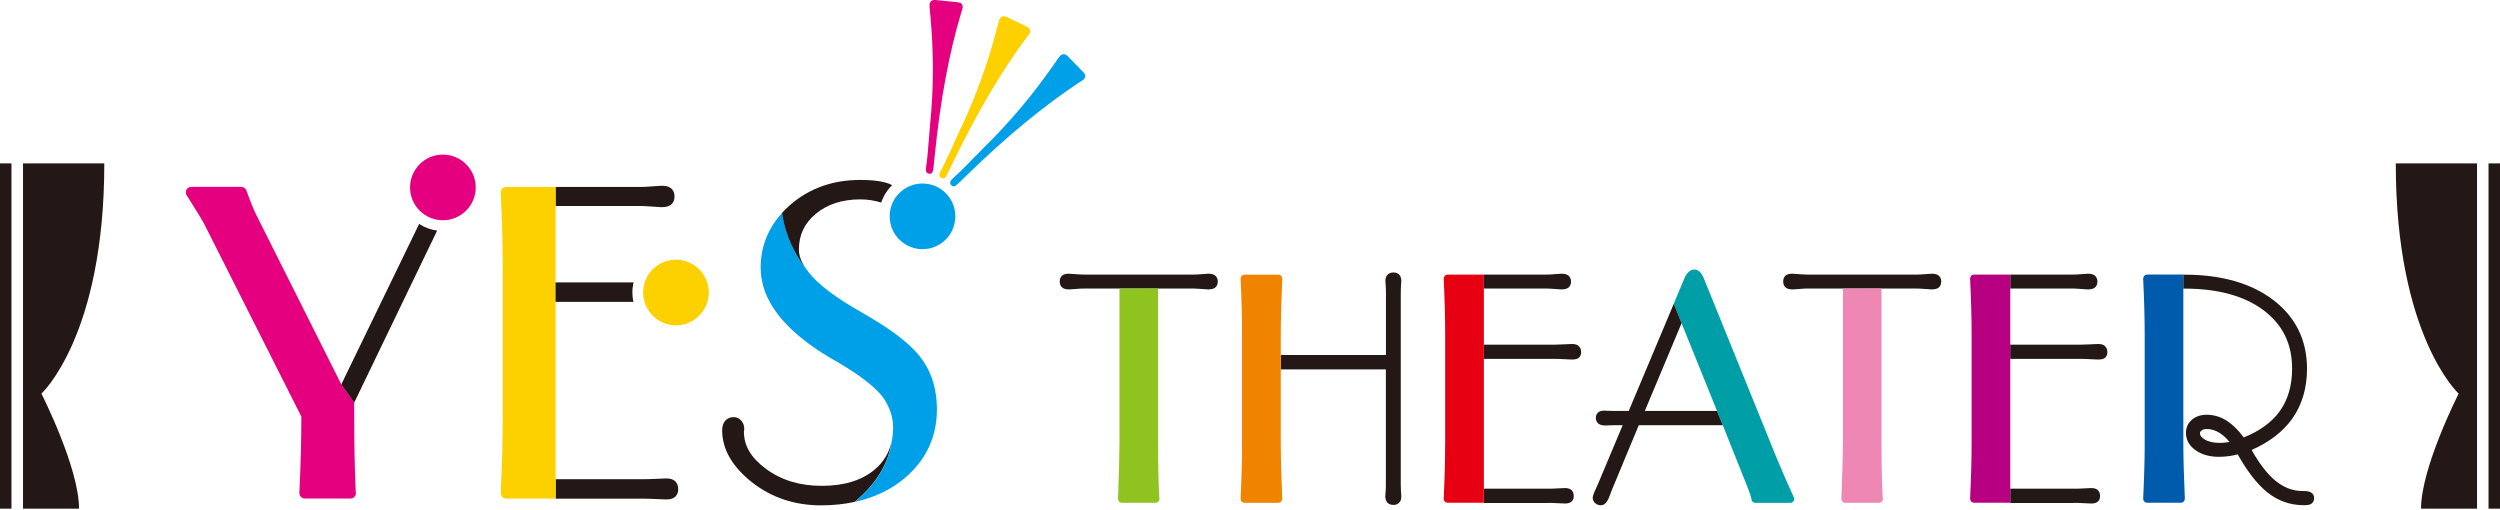<svg width="240" height="49" viewBox="0 0 240 49" fill="none" xmlns="http://www.w3.org/2000/svg">
<g clip-path="url(#clip0_23_790)">
<path d="M111.172 27.699H114.507C114.706 27.699 114.966 27.715 115.28 27.737C115.624 27.768 115.861 27.783 115.976 27.783C116.29 27.783 116.496 27.73 116.642 27.623C116.764 27.531 116.909 27.355 116.909 27.026C116.909 26.697 116.733 26.506 116.626 26.429C116.481 26.322 116.274 26.276 116.007 26.276C115.9 26.276 115.67 26.292 115.318 26.322C114.997 26.353 114.729 26.36 114.507 26.36H104.104C103.874 26.36 103.607 26.345 103.285 26.322C102.941 26.292 102.712 26.276 102.604 26.276C102.321 26.276 102.123 26.33 101.977 26.445C101.862 26.537 101.732 26.712 101.732 27.026C101.732 27.355 101.878 27.539 102 27.623C102.145 27.738 102.352 27.783 102.666 27.783C102.773 27.783 103.002 27.768 103.339 27.737C103.652 27.707 103.905 27.699 104.104 27.699H107.47" fill="#231815"/>
<path d="M107.47 27.7V42.532C107.462 43.328 107.447 44.169 107.424 45.049C107.401 45.929 107.37 46.87 107.332 47.879C107.332 47.986 107.363 48.086 107.439 48.155C107.516 48.231 107.607 48.269 107.715 48.269H110.935C111.142 48.269 111.31 48.101 111.31 47.895C111.31 47.856 111.31 47.818 111.295 47.78C111.249 46.992 111.218 46.158 111.203 45.309C111.187 44.429 111.172 43.504 111.172 42.532V27.692" fill="#8FC31F"/>
<path d="M180.623 27.699H183.959C184.157 27.699 184.417 27.715 184.731 27.737C185.075 27.768 185.312 27.783 185.427 27.783C185.741 27.783 185.947 27.73 186.093 27.623C186.215 27.531 186.36 27.355 186.36 27.026C186.36 26.697 186.185 26.506 186.077 26.429C185.932 26.322 185.726 26.276 185.458 26.276C185.351 26.276 185.121 26.292 184.769 26.322C184.448 26.353 184.18 26.36 183.959 26.36H173.555C173.325 26.36 173.058 26.345 172.736 26.322C172.392 26.292 172.163 26.276 172.056 26.276C171.773 26.276 171.574 26.33 171.428 26.445C171.314 26.537 171.184 26.712 171.184 27.026C171.184 27.355 171.329 27.539 171.451 27.623C171.597 27.738 171.803 27.783 172.117 27.783C172.224 27.783 172.453 27.768 172.79 27.737C173.104 27.707 173.356 27.699 173.555 27.699H176.921" fill="#231815"/>
<path d="M176.921 27.7V42.532C176.913 43.328 176.898 44.169 176.867 45.049C176.844 45.929 176.814 46.87 176.775 47.879C176.775 47.986 176.806 48.086 176.883 48.155C176.959 48.231 177.058 48.269 177.158 48.269H180.378C180.585 48.269 180.761 48.101 180.761 47.895C180.761 47.856 180.761 47.818 180.746 47.78C180.7 46.992 180.669 46.158 180.654 45.309C180.639 44.429 180.623 43.504 180.623 42.532V27.692" fill="#EE87B4"/>
<path d="M122.953 35.463H133.043V46.601C133.043 46.777 133.043 46.976 133.02 47.19C132.997 47.435 132.989 47.573 132.989 47.619C132.989 47.879 133.051 48.078 133.165 48.223C133.257 48.338 133.441 48.475 133.777 48.475C134.076 48.475 134.244 48.345 134.343 48.238C134.466 48.093 134.527 47.902 134.527 47.642C134.527 47.603 134.519 47.458 134.496 47.206C134.481 46.984 134.473 46.785 134.473 46.594V28.036C134.473 27.829 134.481 27.615 134.496 27.393C134.519 27.141 134.527 27.011 134.527 26.988C134.527 26.735 134.466 26.536 134.343 26.391C134.252 26.284 134.076 26.154 133.785 26.154C133.448 26.154 133.265 26.291 133.173 26.406C133.051 26.552 132.997 26.75 132.997 27.011C132.997 27.034 133.005 27.164 133.028 27.408C133.043 27.622 133.051 27.829 133.051 28.028V34.079H122.961" fill="#231815"/>
<path d="M122.953 34.094V32.098C122.953 31.34 122.968 30.522 122.991 29.65C123.014 28.778 123.052 27.814 123.098 26.758C123.098 26.651 123.068 26.552 122.991 26.483C122.922 26.406 122.815 26.368 122.716 26.368H119.48C119.373 26.368 119.273 26.406 119.205 26.483C119.136 26.559 119.098 26.659 119.098 26.758C119.143 27.776 119.182 28.717 119.205 29.589C119.228 30.453 119.235 31.294 119.235 32.098V42.539C119.235 43.335 119.228 44.176 119.205 45.049C119.182 45.928 119.143 46.869 119.098 47.871C119.098 47.978 119.136 48.078 119.205 48.154C119.273 48.231 119.373 48.269 119.48 48.269H122.716C122.815 48.269 122.922 48.231 122.991 48.154C123.06 48.078 123.098 47.978 123.098 47.879C123.052 46.823 123.014 45.859 122.991 44.987C122.968 44.115 122.953 43.297 122.953 42.539V35.456" fill="#F08300"/>
<path d="M148.418 27.699C148.617 27.699 148.877 27.715 149.198 27.737C149.55 27.768 149.78 27.783 149.887 27.783C150.201 27.783 150.399 27.73 150.552 27.623C150.675 27.531 150.82 27.355 150.82 27.026C150.82 26.697 150.644 26.506 150.537 26.429C150.392 26.33 150.185 26.276 149.917 26.276C149.81 26.276 149.581 26.292 149.229 26.322C148.908 26.353 148.64 26.36 148.418 26.36H142.451V27.699H148.418Z" fill="#231815"/>
<path d="M148.564 48.277C148.862 48.277 149.183 48.285 149.543 48.307C149.918 48.33 150.139 48.338 150.224 48.338C150.507 48.338 150.698 48.285 150.835 48.177C150.95 48.093 151.08 47.925 151.08 47.619C151.08 47.29 150.943 47.114 150.835 47.022C150.69 46.908 150.491 46.854 150.224 46.854C150.147 46.854 149.918 46.862 149.543 46.885C149.191 46.908 148.862 46.915 148.571 46.915H142.467V48.285H148.571L148.564 48.277Z" fill="#231815"/>
<path d="M151.517 33.184C151.372 33.077 151.173 33.023 150.905 33.023C150.798 33.023 150.561 33.031 150.194 33.054C149.842 33.069 149.551 33.085 149.314 33.085H142.46V34.454H149.314C149.551 34.454 149.842 34.462 150.178 34.484C150.53 34.5 150.76 34.515 150.859 34.515C151.181 34.515 151.372 34.477 151.517 34.385C151.64 34.301 151.793 34.133 151.793 33.804C151.793 33.475 151.647 33.299 151.525 33.207" fill="#231815"/>
<path d="M142.451 27.699V26.36H138.978C138.871 26.36 138.772 26.399 138.703 26.475C138.634 26.552 138.596 26.651 138.596 26.758C138.642 27.76 138.68 28.709 138.703 29.581C138.726 30.461 138.734 31.294 138.734 32.09V42.532C138.734 43.327 138.718 44.169 138.703 45.041C138.68 45.92 138.642 46.861 138.596 47.864C138.596 47.971 138.627 48.07 138.703 48.147C138.772 48.223 138.871 48.261 138.978 48.261H142.451V27.684V27.699Z" fill="#E60012"/>
<path d="M198.952 27.699C199.151 27.699 199.411 27.715 199.732 27.737C200.084 27.768 200.314 27.783 200.421 27.783C200.734 27.783 200.941 27.73 201.086 27.623C201.209 27.531 201.354 27.355 201.354 27.026C201.354 26.697 201.178 26.506 201.071 26.429C200.926 26.33 200.719 26.276 200.451 26.276C200.344 26.276 200.115 26.292 199.763 26.322C199.442 26.353 199.174 26.36 198.952 26.36H192.985V27.699H198.952Z" fill="#231815"/>
<path d="M199.09 48.277C199.388 48.277 199.709 48.285 200.069 48.307C200.444 48.33 200.666 48.338 200.75 48.338C201.033 48.338 201.224 48.285 201.362 48.177C201.476 48.093 201.606 47.925 201.606 47.619C201.606 47.29 201.469 47.114 201.362 47.022C201.224 46.908 201.017 46.854 200.75 46.854C200.673 46.854 200.444 46.862 200.069 46.885C199.717 46.908 199.388 46.915 199.09 46.915H192.985V48.285H199.09V48.277Z" fill="#231815"/>
<path d="M202.042 33.184C201.897 33.077 201.698 33.023 201.43 33.023C201.323 33.023 201.086 33.031 200.719 33.054C200.367 33.069 200.076 33.085 199.832 33.085H192.978V34.454H199.832C200.069 34.454 200.359 34.462 200.696 34.484C201.048 34.5 201.277 34.515 201.377 34.515C201.698 34.515 201.889 34.477 202.035 34.385C202.157 34.301 202.31 34.133 202.31 33.804C202.31 33.475 202.165 33.299 202.042 33.207" fill="#231815"/>
<path d="M192.985 27.699V26.36H189.512C189.405 26.36 189.306 26.399 189.237 26.475C189.168 26.552 189.13 26.651 189.13 26.758C189.176 27.76 189.214 28.709 189.237 29.581C189.26 30.461 189.275 31.294 189.275 32.09V42.532C189.275 43.327 189.26 44.169 189.237 45.041C189.214 45.92 189.176 46.861 189.13 47.864C189.13 47.971 189.168 48.07 189.237 48.147C189.306 48.223 189.405 48.261 189.512 48.261H192.985V27.684V27.699Z" fill="#B60081"/>
<path d="M167.42 45.913C167.466 46.036 167.542 46.219 167.634 46.441L167.221 45.416L167.42 45.913Z" fill="#231815"/>
<path d="M172.171 47.665C171.872 47.015 171.589 46.38 171.321 45.76C171.046 45.118 170.778 44.49 170.526 43.886L163.526 26.621C163.427 26.407 163.328 26.246 163.197 26.116C162.991 25.909 162.792 25.871 162.654 25.871C162.088 25.871 161.798 26.506 161.698 26.72C161.691 26.735 161.683 26.759 161.675 26.781L160.673 29.176L161.423 31.035V31.012L164.835 39.449H164.819L165.37 40.819H165.385L167.221 45.416L167.634 46.441C167.994 47.336 168.116 47.757 168.147 47.963C168.177 48.147 168.338 48.277 168.522 48.277H171.865C172.071 48.277 172.247 48.109 172.247 47.902C172.247 47.818 172.216 47.734 172.171 47.673" fill="#009FA8"/>
<path d="M157.904 39.449L161.431 31.027L160.681 29.168L156.359 39.449H155.074C154.875 39.449 154.668 39.449 154.454 39.434H154.294C154.171 39.419 154.102 39.419 154.087 39.419C153.804 39.419 153.613 39.457 153.475 39.556C153.368 39.625 153.2 39.786 153.2 40.115C153.2 40.444 153.376 40.62 153.475 40.688C153.613 40.78 153.804 40.834 154.087 40.849C154.125 40.849 154.255 40.849 154.485 40.834C154.699 40.826 154.898 40.818 155.074 40.818H155.778L153.422 46.426C153.36 46.579 153.269 46.778 153.161 47.015C152.947 47.474 152.901 47.657 152.901 47.787C152.901 47.994 152.993 48.185 153.161 48.323C153.307 48.445 153.49 48.506 153.689 48.506C154.141 48.506 154.37 48.017 154.531 47.588C154.623 47.328 154.699 47.129 154.768 46.969L157.323 40.818H165.378L164.827 39.449H157.912H157.904Z" fill="#231815"/>
<path d="M206.128 26.361C206.021 26.361 205.921 26.399 205.852 26.475C205.783 26.552 205.745 26.651 205.745 26.751C205.791 27.761 205.829 28.701 205.852 29.581C205.875 30.461 205.89 31.295 205.89 32.09V42.532C205.89 43.328 205.883 44.169 205.852 45.041C205.829 45.921 205.791 46.862 205.745 47.864C205.745 47.971 205.776 48.07 205.852 48.147C205.921 48.223 206.021 48.262 206.128 48.262H209.363C209.471 48.262 209.57 48.223 209.639 48.147C209.708 48.07 209.746 47.971 209.746 47.871C209.7 46.816 209.662 45.852 209.639 44.98C209.616 44.108 209.601 43.289 209.601 42.532V26.353H206.128V26.361Z" fill="#005BAC"/>
<path d="M221.794 47.244C221.641 47.168 221.412 47.137 221.06 47.137C220.096 47.137 219.231 46.808 218.421 46.135C217.656 45.5 216.898 44.513 216.156 43.197C217.855 42.448 219.155 41.446 220.035 40.222C220.983 38.898 221.473 37.277 221.473 35.395C221.473 32.664 220.387 30.445 218.245 28.808C216.133 27.194 213.265 26.368 209.715 26.368H209.601V27.707H209.715C212.928 27.707 215.491 28.411 217.327 29.803C219.155 31.195 220.042 33.023 220.042 35.395C220.042 37.017 219.637 38.401 218.834 39.503C218.076 40.551 216.921 41.384 215.399 41.996C214.902 41.316 214.374 40.795 213.838 40.436C213.219 40.023 212.546 39.816 211.842 39.816C211.268 39.816 210.794 39.977 210.427 40.291C210.044 40.62 209.853 41.04 209.853 41.553C209.853 42.241 210.174 42.807 210.802 43.243C211.383 43.649 212.133 43.855 213.028 43.855C213.387 43.855 213.747 43.825 214.091 43.771C214.336 43.733 214.581 43.687 214.818 43.618C215.751 45.278 216.707 46.494 217.656 47.259C218.688 48.086 219.866 48.499 221.167 48.499C221.511 48.499 221.71 48.468 221.848 48.384C221.962 48.323 222.154 48.162 222.154 47.803C222.154 47.55 222.024 47.343 221.786 47.236M213.816 42.463C213.571 42.501 213.318 42.517 213.066 42.517C212.492 42.517 212.01 42.41 211.651 42.188C211.199 41.92 211.199 41.675 211.199 41.599C211.199 41.522 211.215 41.43 211.345 41.331C211.467 41.231 211.635 41.185 211.857 41.185C212.293 41.185 212.706 41.316 213.119 41.583C213.425 41.782 213.739 42.065 214.037 42.425C213.961 42.44 213.892 42.448 213.823 42.463" fill="#231815"/>
<path d="M32.763 36.894L24.623 20.669C24.493 20.409 24.34 20.088 24.195 19.713C24.034 19.315 23.851 18.841 23.652 18.283C23.575 18.076 23.384 17.939 23.162 17.939H18.358C18.167 17.939 17.991 18.038 17.899 18.206C17.808 18.375 17.815 18.573 17.915 18.734C18.45 19.576 18.878 20.264 19.192 20.784C19.498 21.297 19.72 21.702 19.858 22.008L28.93 39.992V40.023C28.93 41.109 28.915 42.249 28.884 43.442C28.854 44.636 28.8 45.921 28.739 47.313C28.731 47.451 28.785 47.596 28.884 47.696C28.984 47.795 29.121 47.856 29.259 47.856H33.635C33.635 47.856 33.642 47.856 33.65 47.856C33.941 47.856 34.17 47.627 34.17 47.336C34.17 47.282 34.162 47.237 34.147 47.191C34.101 46.097 34.063 44.972 34.04 43.817C34.017 42.609 34.002 41.346 34.002 40.023V38.638" fill="#E4007F"/>
<path d="M45.669 17.992C45.669 19.736 44.253 21.144 42.517 21.144C40.78 21.144 39.365 19.736 39.365 17.992C39.365 16.248 40.78 14.84 42.517 14.84C44.253 14.84 45.669 16.256 45.669 17.992Z" fill="#E4007F"/>
<path d="M40.237 21.496L32.764 36.902L34.003 38.654L41.966 22.138C41.339 22.054 40.75 21.832 40.237 21.496Z" fill="#231815"/>
<path d="M61.48 19.774C61.755 19.774 62.107 19.797 62.543 19.828C63.017 19.866 63.339 19.889 63.484 19.889C63.913 19.889 64.188 19.82 64.394 19.667C64.563 19.545 64.754 19.3 64.754 18.849C64.754 18.397 64.517 18.137 64.371 18.038C64.173 17.9 63.897 17.831 63.522 17.831C63.377 17.831 63.063 17.854 62.581 17.892C62.145 17.93 61.778 17.946 61.48 17.946H53.333V19.774H61.48Z" fill="#231815"/>
<path d="M61.671 47.871C62.077 47.871 62.52 47.886 63.002 47.91C63.515 47.932 63.821 47.948 63.928 47.948C64.318 47.948 64.578 47.879 64.769 47.733C64.922 47.611 65.106 47.382 65.106 46.969C65.106 46.525 64.922 46.28 64.769 46.158C64.578 46.005 64.303 45.928 63.936 45.928C63.828 45.928 63.523 45.944 63.01 45.967C62.52 45.989 62.084 46.005 61.679 46.005H53.341V47.871H61.679H61.671Z" fill="#231815"/>
<path d="M53.333 19.774V17.946H48.59C48.453 17.946 48.315 18.007 48.215 18.106C48.116 18.206 48.062 18.344 48.07 18.489C48.131 19.866 48.185 21.151 48.215 22.352C48.246 23.553 48.261 24.693 48.261 25.779V40.038C48.261 41.124 48.246 42.272 48.215 43.465C48.185 44.666 48.131 45.951 48.07 47.32C48.07 47.458 48.116 47.596 48.215 47.703C48.315 47.802 48.453 47.864 48.59 47.864H53.333V19.774Z" fill="#FDD000"/>
<path d="M68.043 28.082C68.043 29.818 66.628 31.233 64.892 31.233C63.155 31.233 61.74 29.818 61.74 28.082C61.74 26.345 63.148 24.93 64.892 24.93C66.636 24.93 68.043 26.338 68.043 28.082Z" fill="#FDD000"/>
<path d="M60.707 28.082C60.707 27.745 60.753 27.424 60.822 27.11H53.333V28.977H60.807C60.745 28.686 60.707 28.388 60.707 28.082Z" fill="#231815"/>
<path d="M85.599 42.371C85.362 43.473 84.819 44.376 83.931 45.11C82.707 46.127 81.017 46.64 78.898 46.64C76.779 46.64 75.004 46.097 73.543 45.018C72.105 43.962 71.409 42.8 71.416 41.415C71.439 41.308 71.447 41.224 71.447 41.14C71.447 40.864 71.355 40.612 71.179 40.405C70.935 40.107 70.644 40.046 70.445 40.046C70.009 40.046 69.741 40.245 69.603 40.413C69.42 40.627 69.328 40.933 69.328 41.316C69.328 43.121 70.292 44.796 72.189 46.296C74.048 47.764 76.282 48.514 78.821 48.514C79.969 48.514 81.04 48.399 82.042 48.185C84.482 46.173 85.362 44.077 85.591 42.387" fill="#231815"/>
<path d="M88.621 34.645C87.757 33.368 86.173 32.052 83.794 30.622C83.381 30.377 82.792 30.033 82.019 29.581C80.734 28.832 79.686 28.105 78.868 27.401C78.187 26.82 77.682 26.261 77.323 25.718C76.389 24.494 75.395 22.712 75.081 20.44C73.719 21.932 73.023 23.699 73.023 25.703C73.023 28.832 75.288 31.754 79.763 34.393C80.16 34.622 80.466 34.798 80.665 34.913C82.662 36.106 84.024 37.177 84.727 38.095C84.949 38.386 85.125 38.7 85.27 39.013C85.232 38.906 85.209 38.853 85.209 38.853C85.209 38.853 85.232 38.914 85.27 39.013C85.576 39.648 85.737 40.321 85.737 41.071C85.737 41.538 85.691 41.974 85.599 42.387C85.37 44.085 84.49 46.181 82.05 48.185C83.886 47.787 85.485 47.038 86.816 45.929C88.889 44.184 89.944 41.958 89.944 39.296C89.944 37.499 89.501 35.938 88.629 34.653" fill="#00A0E9"/>
<path d="M91.712 20.768C91.712 22.512 90.296 23.92 88.56 23.92C86.823 23.92 85.408 22.512 85.408 20.768C85.408 19.024 86.816 17.617 88.56 17.617C90.304 17.617 91.712 19.032 91.712 20.768Z" fill="#00A0E9"/>
<path d="M85.645 17.778C85.469 17.678 85.263 17.594 85.01 17.525C84.398 17.357 83.603 17.273 82.585 17.273C79.931 17.273 77.659 18.091 75.815 19.706C75.547 19.943 75.303 20.188 75.073 20.44C75.387 22.712 76.381 24.494 77.315 25.718C76.909 25.114 76.695 24.525 76.695 23.966C76.695 22.559 77.223 21.434 78.317 20.524C79.418 19.606 80.856 19.14 82.585 19.14C83.281 19.14 83.954 19.247 84.597 19.445C84.811 18.811 85.171 18.237 85.645 17.778Z" fill="#231815"/>
<path d="M96.645 1.629L98.566 2.555C98.719 2.631 98.826 2.723 98.871 2.838C98.917 2.952 98.91 3.075 98.841 3.213C98.826 3.251 98.719 3.388 98.52 3.649C96.125 6.869 93.777 10.847 91.49 15.59L90.977 16.653C90.862 16.882 90.763 17.028 90.679 17.089C90.594 17.142 90.495 17.142 90.373 17.089C90.273 17.035 90.212 16.959 90.189 16.86C90.174 16.752 90.197 16.63 90.266 16.485C90.281 16.446 90.35 16.316 90.472 16.095C90.587 15.873 90.702 15.659 90.793 15.46C90.969 15.092 91.199 14.595 91.474 13.976C91.75 13.356 91.948 12.935 92.056 12.698C93.563 9.577 94.771 6.288 95.681 2.815C95.827 2.256 95.911 1.935 95.949 1.859C96.018 1.713 96.118 1.621 96.232 1.583C96.355 1.545 96.492 1.56 96.645 1.637" fill="#FDD000"/>
<path d="M102.505 5.393L103.989 6.923C104.111 7.045 104.172 7.167 104.18 7.29C104.18 7.412 104.134 7.527 104.027 7.634C103.996 7.657 103.851 7.764 103.576 7.932C100.225 10.143 96.66 13.081 92.881 16.752L92.032 17.578C91.849 17.762 91.703 17.862 91.604 17.884C91.504 17.907 91.405 17.869 91.313 17.777C91.237 17.693 91.198 17.602 91.222 17.494C91.237 17.387 91.306 17.28 91.428 17.165C91.459 17.135 91.558 17.043 91.749 16.867C91.941 16.699 92.109 16.538 92.269 16.378C92.568 16.087 92.95 15.704 93.417 15.215C93.891 14.725 94.22 14.396 94.404 14.213C96.882 11.795 99.147 9.11 101.189 6.165C101.518 5.691 101.709 5.416 101.77 5.362C101.885 5.247 102.007 5.194 102.138 5.201C102.26 5.201 102.382 5.27 102.505 5.393Z" fill="#00A0E9"/>
<path d="M89.814 -8.14265e-05L91.933 0.214C92.109 0.229 92.231 0.283 92.316 0.375C92.4 0.467 92.43 0.589 92.415 0.742C92.415 0.78 92.362 0.956 92.262 1.262C91.107 5.11 90.266 9.654 89.738 14.894L89.615 16.072C89.592 16.332 89.546 16.5 89.485 16.577C89.424 16.653 89.325 16.691 89.195 16.676C89.08 16.661 88.996 16.615 88.942 16.523C88.889 16.431 88.873 16.301 88.889 16.141C88.889 16.102 88.912 15.957 88.95 15.705C88.988 15.452 89.011 15.215 89.034 15.001C89.072 14.588 89.118 14.045 89.172 13.371C89.218 12.698 89.256 12.232 89.286 11.972C89.638 8.529 89.646 5.018 89.309 1.446C89.248 0.872 89.225 0.543 89.233 0.451C89.248 0.291 89.309 0.168 89.409 0.092C89.508 0.015 89.646 -0.015 89.814 -8.14265e-05Z" fill="#E4007F"/>
<path d="M1.101 15.689H-0V48.835H1.101V15.689Z" fill="#231815"/>
<path d="M7.588 48.835H2.21V15.689H10.013C10.013 32.258 3.977 37.789 3.977 37.789C3.977 37.789 7.588 44.888 7.588 48.835Z" fill="#231815"/>
<path d="M240.008 15.689H238.898V48.835H240.008V15.689Z" fill="#231815"/>
<path d="M232.419 48.835H237.797V15.689H229.994C229.994 32.258 236.03 37.789 236.03 37.789C236.03 37.789 232.419 44.888 232.419 48.835Z" fill="#231815"/>
</g>
<defs>
<clipPath id="clip0_23_790">
<rect width="240" height="48.835" fill="white"/>
</clipPath>
</defs>
</svg>
